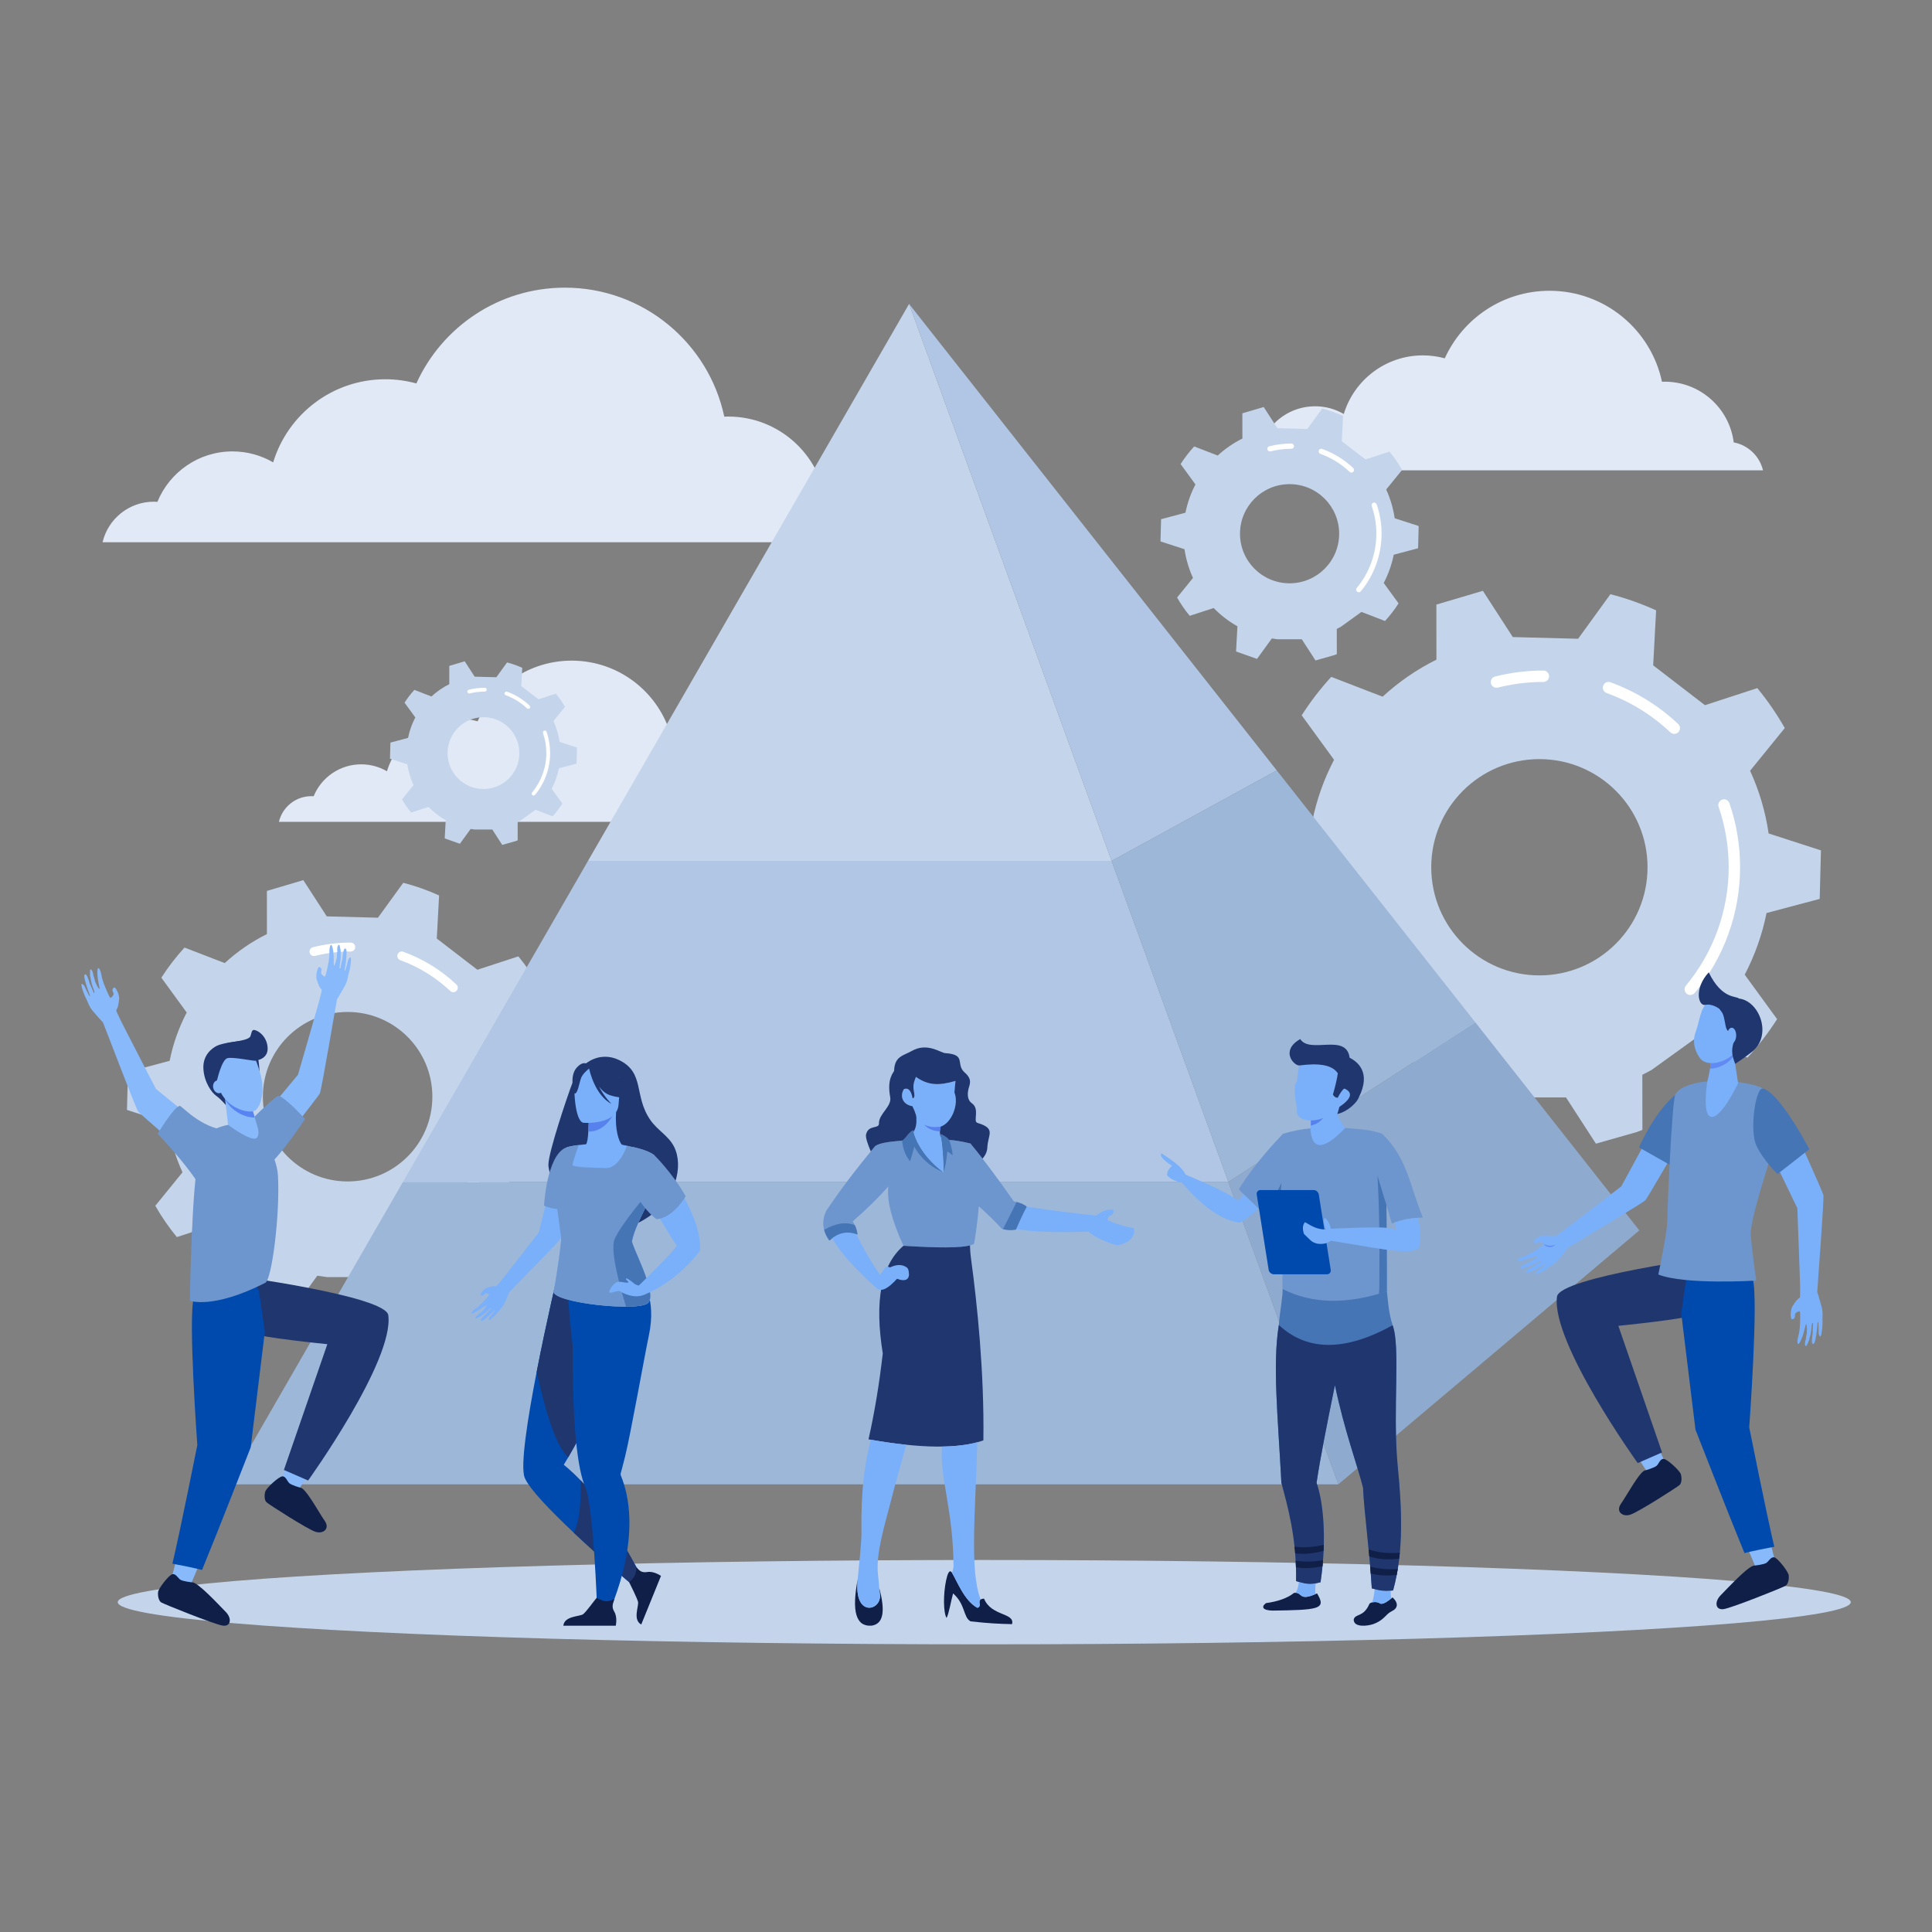<svg xmlns="http://www.w3.org/2000/svg" enable-background="new 0 0 2000 2000" viewBox="0 0 2000 2000" id="Peoplewithsuccesspyramid">
  <rect x="0" y="0" width="2000" height="2000" fill="#808080" stroke="none"/>
  <path fill="#e0e9f5" fill-rule="evenodd" d="M790.19 850.76H288.72c3.6-15.24 17.28-26.57 33.62-26.57.78 0 1.57.03 2.35.09 7.92-19.39 26.97-33.05 49.21-33.05 9.73 0 18.84 2.62 26.68 7.18 9.56-31.53 38.85-54.48 73.51-54.48 7.05 0 13.88.96 20.36 2.75 16.78-37.04 54.06-62.8 97.36-62.8 51.36 0 94.25 36.25 104.5 84.56.87-.03 1.73-.06 2.6-.06 32.9 0 60.05 24.6 64.06 56.41C776.38 827.3 787.07 837.57 790.19 850.76zM898 561.31H106.17c5.69-24.06 27.29-41.96 53.08-41.96 1.23 0 2.48.05 3.71.14 12.5-30.61 42.58-52.19 77.7-52.19 15.37 0 29.74 4.15 42.13 11.34 15.1-49.78 61.35-86.03 116.07-86.03 11.13 0 21.92 1.52 32.16 4.33 26.49-58.48 85.36-99.16 153.74-99.16 81.1 0 148.82 57.24 165.01 133.53 1.37-.05 2.72-.1 4.1-.1 51.95 0 94.82 38.85 101.16 89.07C876.2 524.27 893.09 540.48 898 561.31zM1825.05 486.89h-558.56c4.01-16.97 19.25-29.6 37.45-29.6.87 0 1.75.03 2.62.1 8.82-21.59 30.04-36.82 54.81-36.82 10.84 0 20.98 2.92 29.71 8 10.65-35.12 43.27-60.68 81.87-60.68 7.85 0 15.46 1.07 22.68 3.06 18.69-41.25 60.21-69.95 108.45-69.95 57.21 0 104.98 40.38 116.4 94.19.97-.03 1.92-.07 2.89-.07 36.65 0 66.89 27.4 71.36 62.83C1809.67 460.76 1821.58 472.2 1825.05 486.89z" clip-rule="evenodd" class="colore0e8f5 svgShape"></path>
  <path fill="#c4d5eb" fill-rule="evenodd" d="M359.85,1223.03c-48.45,0-87.73-39.28-87.73-87.73c0-48.45,39.28-87.72,87.73-87.72s87.73,39.28,87.73,87.72
		C447.58,1183.75,408.3,1223.03,359.85,1223.03L359.85,1223.03z M491.04,1275.19L491.04,1275.19L491.04,1275.19z M417.47,913.83
		L417.47,913.83L417.47,913.83z M221.48,992.62L221.48,992.62L221.48,992.62z M225.54,1266.75c12.36,12.62,26.5,23.53,42.04,32.31
		l-2.4,44.61l37.05,13.12l26.23-36.18l10.13,1.43l42.84-0.02l24.28,37.52l33.14-9.43l1.14-0.42l3.42-1.31l-0.05-44.67l7.38-3.88
		l36.29-26.16l4,1.53l37.67,14.54c8.85-9.67,16.87-20.1,23.98-31.19l-26.27-36.07c8.11-15.52,14.14-32.31,17.7-50l43.12-11.47
		l1.03-39.34l-42.46-13.74c-2.6-17.89-7.74-34.97-15.03-50.86l28.14-34.63c-6.51-11.46-13.97-22.3-22.29-32.41l-42.46,13.85
		l-42.01-32.31l2.39-44.6c-11.82-5.39-24.23-9.8-37.08-13.12l-26.21,36.16l-52.98-1.39l-24.28-37.51l-37.72,11.17l0.04,44.66
		c-15.98,7.94-30.65,18.08-43.65,30.03l-11.2-4.3l-30.47-11.76c-8.84,9.66-16.87,20.1-23.97,31.19l26.27,36.07
		c-8.11,15.48-14.15,32.26-17.69,50l-43.13,11.47l-1.04,39.34l42.45,13.73c2.62,17.85,7.74,34.93,15.03,50.86l-28.14,34.64
		c6.51,11.45,13.97,22.29,22.3,32.41L225.54,1266.75z" clip-rule="evenodd" class="colorc4d1eb svgShape"></path>
  <path fill="#ffffff" fill-rule="evenodd" d="M482.26 1238.92c-1.03 0-2.09-.35-2.95-1.07-1.97-1.63-2.24-4.55-.6-6.51 22.37-26.89 34.69-61 34.69-96.04 0-16.78-2.75-33.26-8.17-48.97-.83-2.41.45-5.05 2.87-5.88 2.42-.83 5.04.45 5.88 2.86 5.75 16.68 8.65 34.17 8.65 51.98 0 37.2-13.06 73.41-36.81 101.96C484.91 1238.35 483.6 1238.92 482.26 1238.92zM469.27 1027.1c-1.13 0-2.27-.42-3.18-1.26-15.03-14.15-32.45-24.88-51.74-31.88-2.4-.87-3.63-3.52-2.77-5.92.88-2.4 3.53-3.64 5.92-2.77 20.5 7.44 38.98 18.83 54.94 33.85 1.84 1.75 1.94 4.67.18 6.54C471.72 1026.61 470.51 1027.1 469.27 1027.1zM325.05 989.7c-2.07 0-3.96-1.4-4.49-3.5-.6-2.47.88-4.99 3.35-5.61 12.73-3.21 25.92-4.84 39.16-4.84 2.57 0 4.64 2.07 4.64 4.62 0 2.55-2.07 4.62-4.64 4.62-12.48 0-24.89 1.54-36.89 4.56C325.81 989.65 325.43 989.7 325.05 989.7z" clip-rule="evenodd" class="colorffffff svgShape"></path>
  <path fill="#c4d5eb" fill-rule="evenodd" d="M1593.57,1009.73c-61.83,0-111.95-50.12-111.95-111.95c0-61.83,50.12-111.95,111.95-111.95
		c61.83,0,111.95,50.12,111.95,111.95C1705.52,959.6,1655.4,1009.73,1593.57,1009.73L1593.57,1009.73z M1760.98,1076.3
		L1760.98,1076.3L1760.98,1076.3z M1667.1,615.14L1667.1,615.14L1667.1,615.14z M1416.98,715.69L1416.98,715.69L1416.98,715.69z
		 M1422.17,1065.52c15.77,16.11,33.82,30.03,53.65,41.23l-3.06,56.93l47.29,16.74l33.47-46.17l12.93,1.82l54.66-0.03l30.99,47.87
		l42.29-12.03l1.46-0.54l4.36-1.68l-0.07-57.01l9.42-4.95l46.32-33.38l5.1,1.95l48.07,18.55c11.29-12.35,21.53-25.65,30.6-39.81
		l-33.52-46.03c10.35-19.81,18.05-41.23,22.59-63.81l55.02-14.63l1.31-50.21l-54.18-17.53c-3.31-22.83-9.87-44.63-19.18-64.91
		l35.91-44.2c-8.3-14.62-17.83-28.46-28.44-41.36l-54.18,17.68l-53.61-41.23l3.05-56.92c-15.09-6.88-30.92-12.51-47.32-16.74
		l-33.44,46.14l-67.61-1.77l-30.98-47.87l-48.13,14.25l0.05,57c-20.39,10.13-39.12,23.07-55.71,38.32l-14.3-5.49l-38.88-15
		c-11.29,12.33-21.53,25.65-30.59,39.8l33.52,46.03c-10.35,19.75-18.06,41.17-22.57,63.81L1303.42,865l-1.33,50.2l54.17,17.52
		c3.34,22.78,9.88,44.58,19.19,64.9l-35.91,44.21c8.31,14.61,17.83,28.44,28.46,41.36L1422.17,1065.52z" clip-rule="evenodd" class="colorc4d1eb svgShape"></path>
  <path fill="#ffffff" fill-rule="evenodd" d="M1749.78 1030c-1.32 0-2.67-.45-3.76-1.36-2.51-2.09-2.86-5.8-.77-8.31 28.54-34.32 44.28-77.85 44.28-122.56 0-21.41-3.51-42.44-10.42-62.49-1.06-3.08.58-6.44 3.67-7.5 3.09-1.06 6.44.57 7.5 3.66 7.34 21.29 11.04 43.61 11.04 66.34 0 47.47-16.67 93.67-46.98 130.11C1753.16 1029.28 1751.48 1030 1749.78 1030zM1733.21 759.69c-1.45 0-2.89-.53-4.05-1.6-19.18-18.06-41.41-31.75-66.03-40.68-3.06-1.11-4.63-4.49-3.54-7.56 1.13-3.07 4.5-4.65 7.56-3.54 26.16 9.49 49.74 24.02 70.11 43.19 2.35 2.23 2.48 5.96.23 8.34C1736.33 759.07 1734.78 759.69 1733.21 759.69zM1549.16 711.96c-2.64 0-5.05-1.78-5.73-4.46-.77-3.16 1.13-6.37 4.28-7.17 16.25-4.1 33.08-6.18 49.97-6.18 3.28 0 5.92 2.64 5.92 5.9 0 3.26-2.64 5.9-5.92 5.9-15.93 0-31.76 1.96-47.07 5.82C1550.12 711.9 1549.64 711.96 1549.16 711.96z" clip-rule="evenodd" class="colorffffff svgShape"></path>
  <path fill="#c4d5eb" fill-rule="evenodd" d="M1334.96,603.83c-28.35,0-51.32-22.98-51.32-51.32c0-28.35,22.98-51.33,51.32-51.33
		c28.34,0,51.33,22.98,51.33,51.33C1386.29,580.86,1363.31,603.83,1334.96,603.83L1334.96,603.83z M1411.71,634.36L1411.71,634.36
		L1411.71,634.36z M1368.67,422.93L1368.67,422.93L1368.67,422.93z M1254,469.03L1254,469.03L1254,469.03z M1256.38,629.42
		c7.23,7.38,15.5,13.77,24.6,18.9l-1.4,26.1l21.68,7.67l15.34-21.17l5.93,0.84l25.06-0.01l14.21,21.95l19.39-5.51l0.67-0.25l2-0.77
		l-0.03-26.14l4.32-2.27l21.23-15.3l2.34,0.89l22.04,8.5c5.18-5.66,9.87-11.76,14.03-18.25l-15.37-21.1
		c4.75-9.08,8.27-18.9,10.36-29.25l25.22-6.71l0.6-23.02l-24.84-8.04c-1.52-10.47-4.53-20.46-8.79-29.76l16.47-20.26
		c-3.81-6.7-8.18-13.05-13.04-18.96l-24.84,8.1l-24.58-18.9l1.4-26.1c-6.92-3.15-14.17-5.73-21.69-7.67l-15.33,21.15l-31-0.81
		l-14.2-21.95l-22.07,6.53l0.03,26.13c-9.35,4.64-17.93,10.58-25.54,17.57l-6.56-2.52l-17.83-6.88
		c-5.17,5.65-9.87,11.76-14.02,18.25l15.37,21.1c-4.75,9.06-8.28,18.87-10.35,29.25l-25.23,6.71l-0.61,23.02l24.84,8.03
		c1.53,10.44,4.53,20.44,8.8,29.75l-16.46,20.27c3.81,6.7,8.17,13.04,13.05,18.96L1256.38,629.42z" clip-rule="evenodd" class="colorc4d1eb svgShape"></path>
  <path fill="#ffffff" fill-rule="evenodd" d="M1406.58 613.13c-.61 0-1.22-.21-1.73-.63-1.15-.96-1.31-2.66-.35-3.81 13.09-15.73 20.3-35.69 20.3-56.19 0-9.82-1.61-19.46-4.78-28.65-.49-1.41.27-2.95 1.68-3.44 1.42-.49 2.95.26 3.44 1.68 3.36 9.76 5.06 19.99 5.06 30.41 0 21.76-7.64 42.95-21.54 59.65C1408.12 612.8 1407.36 613.13 1406.58 613.13zM1398.98 489.2c-.66 0-1.33-.24-1.86-.74-8.79-8.28-18.98-14.55-30.27-18.65-1.4-.51-2.12-2.06-1.62-3.46.52-1.41 2.07-2.13 3.47-1.62 11.99 4.35 22.81 11.01 32.15 19.8 1.08 1.02 1.14 2.73.1 3.82C1400.41 488.92 1399.7 489.2 1398.98 489.2zM1314.6 467.32c-1.21 0-2.32-.82-2.63-2.04-.35-1.45.52-2.92 1.96-3.29 7.45-1.88 15.16-2.83 22.91-2.83 1.51 0 2.71 1.21 2.71 2.71 0 1.49-1.21 2.71-2.71 2.71-7.3 0-14.56.9-21.58 2.67C1315.04 467.29 1314.82 467.32 1314.6 467.32z" clip-rule="evenodd" class="colorffffff svgShape"></path>
  <path fill="#c4d5eb" fill-rule="evenodd" d="M500.5,816.79c-20.53,0-37.18-16.64-37.18-37.18c0-20.53,16.64-37.17,37.18-37.17
		c20.53,0,37.17,16.64,37.17,37.17C537.68,800.14,521.03,816.79,500.5,816.79L500.5,816.79z M556.09,838.89L556.09,838.89
		L556.09,838.89z M524.92,685.76L524.92,685.76L524.92,685.76z M441.87,719.15L441.87,719.15L441.87,719.15z M443.59,835.32
		c5.23,5.35,11.23,9.97,17.81,13.69l-1.02,18.9l15.7,5.56l11.11-15.33l4.29,0.61l18.15-0.01l10.29,15.9l14.04-3.99l0.48-0.18
		l1.45-0.56l-0.02-18.93l3.13-1.64l15.38-11.09l1.69,0.65l15.96,6.16c3.75-4.1,7.15-8.52,10.16-13.22l-11.13-15.29
		c3.44-6.58,5.99-13.69,7.5-21.19l18.27-4.86l0.44-16.67L579.3,768c-1.1-7.58-3.28-14.82-6.37-21.55l11.93-14.68
		c-2.76-4.85-5.92-9.45-9.45-13.73l-17.99,5.87l-17.8-13.69l1.01-18.9c-5.01-2.28-10.27-4.15-15.71-5.56l-11.1,15.32l-22.45-0.59
		l-10.29-15.9l-15.98,4.73l0.02,18.93c-6.77,3.36-12.99,7.66-18.5,12.73l-4.75-1.82l-12.91-4.98c-3.75,4.09-7.15,8.52-10.16,13.22
		l11.13,15.29c-3.44,6.56-6,13.67-7.5,21.19l-18.28,4.86l-0.44,16.67l17.99,5.82c1.11,7.56,3.28,14.8,6.37,21.55l-11.92,14.68
		c2.76,4.85,5.92,9.44,9.45,13.73L443.59,835.32z" clip-rule="evenodd" class="colorc4d1eb svgShape"></path>
  <path fill="#ffffff" fill-rule="evenodd" d="M552.38 823.52c-.44 0-.89-.15-1.25-.45-.83-.69-.95-1.93-.26-2.76 9.48-11.4 14.7-25.85 14.7-40.7 0-7.11-1.16-14.09-3.46-20.75-.35-1.02.19-2.14 1.22-2.49 1.03-.35 2.14.19 2.49 1.21 2.44 7.07 3.66 14.48 3.66 22.03 0 15.76-5.53 31.11-15.6 43.21C553.5 823.28 552.94 823.52 552.38 823.52zM546.87 733.76c-.48 0-.96-.18-1.35-.53-6.37-6-13.75-10.54-21.93-13.51-1.01-.37-1.54-1.49-1.17-2.51.37-1.02 1.5-1.54 2.51-1.17 8.69 3.15 16.52 7.98 23.28 14.34.78.74.82 1.98.08 2.77C547.91 733.55 547.4 733.76 546.87 733.76zM485.76 717.91c-.88 0-1.68-.59-1.9-1.48-.26-1.05.37-2.12 1.42-2.38 5.4-1.36 10.98-2.05 16.59-2.05 1.09 0 1.97.88 1.97 1.96 0 1.08-.87 1.96-1.97 1.96-5.29 0-10.54.65-15.63 1.93C486.08 717.89 485.92 717.91 485.76 717.91z" clip-rule="evenodd" class="colorffffff svgShape"></path>
  <ellipse cx="1018.9" cy="1658.55" fill="#c4d5eb" fill-rule="evenodd" clip-rule="evenodd" rx="897" ry="43.65" class="colorc4d1eb svgShape"></ellipse>
  <polygon fill="#9db7d9" fill-rule="evenodd" points="1271.6 1223.54 417.1 1223.54 236.64 1536.58 1385.43 1536.58" clip-rule="evenodd" class="color9db2d9 svgShape"></polygon>
  <polygon fill="#b0c6e4" fill-rule="evenodd" points="417.1 1223.54 1271.6 1223.54 1150.75 891.21 608.69 891.21" clip-rule="evenodd" class="colorb0c2e4 svgShape"></polygon>
  <polygon fill="#c4d5eb" fill-rule="evenodd" points="608.69 891.21 1150.75 891.21 941.09 314.63" clip-rule="evenodd" class="colorc4d1eb svgShape"></polygon>
  <polygon fill="#b0c6e4" fill-rule="evenodd" points="941.09 314.63 1150.75 891.21 1321.7 797.53" clip-rule="evenodd" class="colorb0c2e4 svgShape"></polygon>
  <polygon fill="#9db7d9" fill-rule="evenodd" points="1321.7 797.53 1150.75 891.21 1271.6 1223.54 1527.2 1058.25" clip-rule="evenodd" class="color9db2d9 svgShape"></polygon>
  <polygon fill="#8faacf" fill-rule="evenodd" points="1527.2 1058.25 1271.6 1223.54 1385.43 1536.58 1697.01 1273.7" clip-rule="evenodd" class="color8fa3cf svgShape"></polygon>
  <path fill="#20366f" fill-rule="evenodd" d="M590.47,1126.7c3.98-10.8,8.03-21.61,20.18-28.51c9.83-5.56,20.61-5.49,30.18-0.85
		c27.11,13.14,14.92,37.05,32.53,62.25c7.53,10.75,18.8,16.25,24.44,27.55c10.22,20.37,1.33,53.54-26.05,72.21
		c-67.05,45.74-103.86-35.85-104.05-53.43C567.55,1192.84,587.91,1133.65,590.47,1126.7z" clip-rule="evenodd" class="color20386f svgShape"></path>
  <path fill="#79b0f9" fill-rule="evenodd" d="M504.43,1332.98c7.99-2.5,8.11-1.04,9.12-1.42c1.2-0.39,11.64-13.93,11.64-13.93s31-39.63,32.59-41.82
		l12.53-50.81l26.72-0.67c0,0-15.09,54.87-16.37,57.61c-1.28,2.69-49.39,51.3-53.49,55.74c0,0-2.95,7.1-4.94,11.51
		c-2,4.4-5.84,7.64-6.59,8.81c-0.12,0.15-2.83,3.86-7.4,7.44c-3.92,3.15-1.63-1.62-1.63-1.62s6.24-7.12,5.6-7.51
		c-0.5-0.33-3.67,3.76-7.98,7.26c-1.11,0.9-2.2,1.76-3.21,2.56c-2.66,2.1-4.72,1.08-2.28-1.6c0.86-0.94,2.33-2.45,3.53-3.38
		c1.3-1.04,2.16-2.39,3.12-3.4c1.9-2.02,3.31-3.49,3.19-3.51c-0.17-0.03-0.06-0.71-1.27,0.21c-1.46,1.09-4.01,4.13-6.28,5.59
		c-1.28,0.83-3.84,2.7-3.84,2.7s-4.51,2.6-4.71,2.36c-1.14-1.17,1.56-3.97,3.43-4.84c0.91-1.22,3.66-3.1,3.66-3.1
		s4.71-5.13,4.01-5.82c-0.58-0.59-14.23,9.47-15.3,8.22c-0.86-1.05,3.1-4.27,3.1-4.27s2.55-1.75,3.36-2.41
		c0.93-0.76,3.59-3.28,3.59-3.28s8.79-9.12,8.06-9.73c-0.72-0.61-3.19-1.37-3.93-0.99c-0.75,0.38-1.74,1.79-2.47,2.13
		c-0.75,0.38-2.04,0.22-2.57-0.65c-0.52-0.91,2.36-4.1,2.36-4.1S502.12,1333.69,504.43,1332.98z" clip-rule="evenodd" class="colorf9af79 svgShape"></path>
  <path fill="#233461" fill-rule="evenodd" d="M652.89 1261.03c1.93-1.61 28.29-24.51 40.04-34.71 0 0-11.73-8.8-19 4.03C666.68 1243.16 652.89 1261.03 652.89 1261.03zM611.17 1262.71c0 0 2.86 10 16.88 27.46C644.26 1289.94 611.17 1262.71 611.17 1262.71z" clip-rule="evenodd" class="color233761 svgShape"></path>
  <path fill="#004aad" fill-rule="evenodd" d="M543.12,1529.58c4.47,11.41,27.32,34.9,50.87,57.09c28.13,26.49,57.26,51.13,57.26,51.13
		s13.32,4.06,7.51-15.52c0,0-32.11-59-45.9-76.41c-3.94-4.98-8-9.52-11.82-13.47c-9.53-9.9-17.43-16.08-17.43-16.08
		s1.81-2.9,4.74-7.92c14.34-24.55,55.48-99.71,42.76-133.06c-15.29-40.2-53.31-58.3-53.31-58.3s-12.07,50.86-22.24,103.14
		C546.19,1468.28,538.44,1517.59,543.12,1529.58z" clip-rule="evenodd" class="color223f81 svgShape"></path>
  <path fill="#20366f" fill-rule="evenodd" d="M555.56 1420.17c6.99 32.2 19.13 77.75 32.78 88.22 14.34-24.55 55.48-99.71 42.76-133.06-15.29-40.2-53.31-58.3-53.31-58.3S565.73 1367.88 555.56 1420.17zM593.99 1586.67c28.13 26.49 57.26 51.13 57.26 51.13s13.32 4.06 7.51-15.52c0 0-32.11-59-45.9-76.41-3.94-4.98-8-9.52-11.82-13.47C601.49 1547.45 601.06 1573 593.99 1586.67z" clip-rule="evenodd" class="color20386f svgShape"></path>
  <path fill="#004aad" fill-rule="evenodd" d="M587.38,1337.19l2.66-9.8c18.7,8.09,73.71-3.74,73.71-3.74s16.39,19.42,7.95,58.82
		c-4.12,19.24-18.69,101.39-24.65,125.46c-2.17,8.72-3.85,14.9-4.52,17.38l-0.01,0.02c-0.21,0.75-0.04,1.51,0.24,2.25
		c2.54,6.27,4.45,12.7,5.83,19.19c13.62,63.75-23.67,134.17-23.67,134.17l-6.37-3.76c0,0-2.48-84.95-9.08-123.3
		c-1.12-6.51-2.36-11.68-3.73-14.86c-3.99-9.27-6.79-23.86-8.75-41.01c-3.69-32.42-4.35-73.96-4.14-105.92
		C592.24,1392.03,587.38,1337.19,587.38,1337.19z" clip-rule="evenodd" class="color223f81 svgShape"></path>
  <path fill="#79b0f9" fill-rule="evenodd" d="M671.79,1347.58c7.6-11.51-18.49-58.54-17.56-62.98c1.82-8.74,6.12-18.41,10.32-27.11
		c4.22-8.7,8.35-16.43,9.82-21.27c-1.35-1.88-2.68-3.66-3.91-5.33c-1.87-2.57-3.5-4.93-4.54-7.14c-1.16-2.4-1.65-4.65-1.1-6.8
		c0.43-1.63,1.01-3.27,1.71-4.88c0.32-0.75,0.67-1.5,1.04-2.23c3.88-7.78,9.69-14.12,9.69-14.12c-9.19-5.88-23.67-8.88-23.8-8.45
		c-1.08-0.35-2.03-0.61-2.8-0.8c-0.53-0.14-1.07-0.27-1.61-0.39c-1.82-0.44-3.65-0.81-5.24-1.11c-3.29-3.3-7.24-15.58-6.05-33.64
		l-1.6,0.21l-26.77,3.61c0,0,0.09,8.37-0.36,16.21c-0.37,6.13-1.07,11.94-2.42,13.21c-2.08,0.17-3.33,0.29-3.33,0.29l-0.01,0.02
		l-0.04,0.05c-1.51,0.13-2.9,0.26-4.17,0.4c0,0-0.1,0.01-0.3,0.02c-2.36,0.27-4.31,0.57-5.9,0.85l-0.32,0.06
		c-4.57,0.84-6.12,1.63-6.12,1.63v0.08c0.22,8.44-13.38,23.19-12.44,42.26c0.04,0.73,6.97,50.72,6.93,51.45
		c-0.55,14.25-7.53,54.34-7.53,54.34C567.03,1348.45,667.7,1359.42,671.79,1347.58z" clip-rule="evenodd" class="colorf9af79 svgShape"></path>
  <path fill="#5781ed" fill-rule="evenodd" d="M609.4,1155.18c0,0,0.09,8.36-0.37,16.19c14.83,0.49,23.47-12.52,27.14-19.81L609.4,1155.18z" clip-rule="evenodd" class="colored7d57 svgShape"></path>
  <path fill="#79b0f9" fill-rule="evenodd" d="M604.01,1162.3c0,0,34.97,2.72,36.34-19.09c1.35-21.81,6.78-36.15-15.49-38.8
		c-22.28-2.66-27.14,5.4-29.36,12.56C593.27,1124.14,594.93,1161.04,604.01,1162.3z" clip-rule="evenodd" class="colorf9af79 svgShape"></path>
  <path fill="#20366f" fill-rule="evenodd" d="M597.28,1104.9c5.81-6.22,9.81-4.53,11.99-2.41c19.77-9.36,31.15,6.96,31.15,6.96
		c1.38,15.79,12.12,25.44,12.12,25.44s-6.62,3.55-21.1-1.14c-4.42-1.43-8.23-4.86-11.41-8.95c5.34,10.35,13.01,18.04,13.01,18.04
		c-17.09-9.2-22.63-34.08-23.19-36.7c-2.25,1.78-6.72,5.69-8.26,9.7c-2.08,5.45-3.56,16.83-6.88,16.23
		C594.71,1132.08,588.56,1114.24,597.28,1104.9z" clip-rule="evenodd" class="color20386f svgShape"></path>
  <path fill="#0f1f48" fill-rule="evenodd" d="M583.15 1682.95h54.27c0 0 2.03-8.66-1.53-14.56-3.16-5.2-1.21-8.74.15-13.18-2.46 1.01-5.41 2.61-8.9 2.42-2.71-.17-6.94-2.14-9.46-3.6-2.33 2.66-10.96 14.76-14.08 17.01C600.06 1673.58 584.24 1672.68 583.15 1682.95zM663.82 1681.67l20.43-50.29c0 0-7.25-5.14-14.05-4.04-6.01.96-8.31-1.29-11.43-5.07.01 2.66-.34 5.95-1.85 9.11-1.16 2.45-3.37 4.65-5.66 6.42 1.59 3.18 8.32 16.7 9.22 20.44C661.51 1662.48 654.72 1676.79 663.82 1681.67z" clip-rule="evenodd" class="color0e2952 svgShape"></path>
  <path fill="#6d96ce" fill-rule="evenodd" d="M580.93,1281.72c0.01-0.42-2.13-16.13-4.03-30.08c-4.2-0.46-9.29-1.45-13.69-3.51
		c0.24-6.09,4.3-58.17,26.18-61.11c1.04-0.29,2.13-0.52,3.16-0.72c0.1-0.01,0.21-0.04,0.32-0.06c2.68-0.5,5.07-0.76,5.9-0.84
		c0.2-0.02,0.3-0.04,0.3-0.04s-6.53,18.54-6.4,20.71c0.12,2.18,21.1,2.91,34.88,3.08c13.68,0.18,21.38-22.69,21.5-23.05
		c0.54,0.12,1.09,0.25,1.61,0.39c0.77,0.19,19.06,2.98,26.59,9.26c0,0-5.81,6.32-9.69,14.11c-0.37,0.73-0.72,1.48-1.04,2.24
		c-0.7,1.59-1.28,3.23-1.71,4.86c-0.55,2.16-0.06,4.4,1.1,6.8c1.04,2.2,2.67,4.57,4.54,7.14c1.23,1.67,2.56,3.45,3.91,5.33
		c-0.5,1.67-1.33,3.68-2.35,5.94v0.01c-1.98,4.32-4.7,9.61-7.47,15.32c-4.2,8.7-8.5,18.39-10.32,27.12
		c-0.93,4.43,25.16,51.45,17.56,62.96c-1.21,3.5-10.86,5.01-23.68,5.07c-30.57,0.16-79.19-7.87-74.72-16.61
		C573.4,1336.05,580.38,1295.95,580.93,1281.72z" clip-rule="evenodd" class="color6d96ce svgShape"></path>
  <path fill="#4675b5" fill-rule="evenodd" d="M648.11,1352.65c12.82-0.06,22.47-1.57,23.68-5.07c7.6-11.51-18.49-58.54-17.56-62.96
		c1.82-8.73,6.12-18.43,10.32-27.12c2.77-5.7,5.5-11,7.47-15.32v-0.01c-1.09-4.26-1.72-6.74-1.72-6.74s-27.77,32.29-34.14,47.53
		C631.17,1294.91,642.84,1335.62,648.11,1352.65z" clip-rule="evenodd" class="color466fb5 svgShape"></path>
  <path fill="#79b0f9" fill-rule="evenodd" d="M661.31,1330.76l5.48,9.52c35.32-13.99,57.81-45.5,57.81-45.5c1.24-17.9-7.14-38.47-17.16-56.23
		c-1.66-2.93-3.37-5.79-5.08-8.55c-7.1,6.06-17.01,14-26.44,19.77c1.47,2.43,3.22,5.34,5.12,8.45c7.82,12.9,17.95,29.44,19.26,30.75
		C702.48,1291.16,661.31,1330.76,661.31,1330.76z" clip-rule="evenodd" class="colorf9af79 svgShape"></path>
  <path fill="#6d96ce" fill-rule="evenodd" d="M679.59,1262.09c17.39-1.15,30.21-23.77,30.21-23.77c-13.57-23.99-32.53-42.59-32.53-42.59
		C629.07,1214.14,671.73,1256.9,679.59,1262.09z" clip-rule="evenodd" class="color6d96ce svgShape"></path>
  <path fill="#79b0f9" fill-rule="evenodd" d="M661.31,1330.76c0,0-2.96-0.43-4.91-2.12c-1.94-1.69-8.1-6.48-8.45-4.99c-0.37,1.48,4.47,3.78,1.93,4.14
		c-2.55,0.37-6.53-1.34-10.52-0.72c-3.98,0.6-10.13,9.8-8.24,10.88c1.9,1.1,8.79-2.53,10.61-1.26c1.81,1.26,14.76,8.35,25.1,3.6
		C677.15,1335.53,661.31,1330.76,661.31,1330.76z" clip-rule="evenodd" class="colorf9af79 svgShape"></path>
  <path fill="#20366f" fill-rule="evenodd" d="M235.05,1145.42c0,0-6.26-7.56-11.15-10.95c-4.89-3.44-12.61-14.25-13.35-28.19
		c-0.74-13.99,8.79-21.23,14.24-23.82c5.44-2.64,26.97-6.4,34.78-4.16c7.83,2.24,9.03,30.27,9.03,30.27l-7.69,23.14L235.05,1145.42z
		" clip-rule="evenodd" class="color20386f svgShape"></path>
  <path fill="#88b9fa" fill-rule="evenodd" d="M291.32,1530.78l0.11,17.07l18.29-6.69c0,0,10.15-15.85,23.35-37.01c-8.35-3.63-17.02-6.71-25.73-9.87
		C298.33,1515.58,291.32,1530.78,291.32,1530.78z" clip-rule="evenodd" class="colorfab688 svgShape"></path>
  <path fill="#0f1f48" fill-rule="evenodd" d="M310.86,1540.05c0,0-9.19-2.63-11.41-4.7c-2.24-2.07-3.54-7.19-7.18-7.03c-3.64,0.16-16.61,12.1-17.68,15.8
		c-1.12,3.89-0.91,9.02,1.37,11.09c2.27,2.11,42.48,27.92,50.65,30.5c8.16,2.59,15.16-3.39,9.55-11.29
		C330.55,1566.52,316.24,1539.85,310.86,1540.05z" clip-rule="evenodd" class="color0e2952 svgShape"></path>
  <path fill="#20366f" fill-rule="evenodd" d="M238.86,1320.08c0,0,160.51,21.26,163.11,41.44c6.09,47.16-83.01,171.09-83.01,171.09l-25.06-10.94
		l44.97-130.19c0,0-71.7-7.08-78.1-11.56C254.36,1375.46,238.86,1320.08,238.86,1320.08z" clip-rule="evenodd" class="color20386f svgShape"></path>
  <path fill="#88b9fa" fill-rule="evenodd" d="M177.96,1632.15l2.93,16.83l16.93-9.61c0,0,7.42-17.31,16.93-40.39c-8.84-2.18-17.9-3.82-27.01-5.48
		C182.36,1615.99,177.96,1632.15,177.96,1632.15z" clip-rule="evenodd" class="colorfab688 svgShape"></path>
  <path fill="#0f1f48" fill-rule="evenodd" d="M198.77,1638.08c0,0-9.51-1.09-12.05-2.75c-2.54-1.66-4.69-6.5-8.24-5.75c-3.56,0.74-14.39,14.65-14.82,18.45
		c-0.47,4.03,0.59,9.06,3.18,10.75c2.6,1.7,55.27,22.84,63.76,24.05c8.49,1.21,9.74-7.54,2.91-14.39
		C226.69,1661.56,204.04,1636.97,198.77,1638.08z" clip-rule="evenodd" class="color0e2952 svgShape"></path>
  <path fill="#004aad" fill-rule="evenodd" d="M267.91,1335.48l-15.12-19.77c0,0-46.2,6.94-52.18,27.78c-5.98,20.84,3.66,152.41,3.66,152.41
		s-17.96,90.11-25.79,122.8c9.11,1.67,21.84,4.28,30.69,6.47c16.47-39.95,50.36-126.89,50.36-126.89l14.64-119.78L267.91,1335.48z" clip-rule="evenodd" class="color223f81 svgShape"></path>
  <path fill="#88b9fa" fill-rule="evenodd" d="M327.86,1014.04c3.22,10.26,4.76,9.31,5.13,10.64c0.44,1.54-5.7,22.56-5.7,22.56s-17.73,61.95-18.81,65.29
		l-42.19,50.82l18.43,28.63c0,0,44.47-56.53,46.29-59.92c1.83-3.34,16.35-89.99,17.87-97.59c0,0,5.05-8.37,8.05-13.72
		c3-5.35,3.53-11.83,4.15-13.47c0.1-0.24,1.85-5.82,2.24-13.31c0.33-6.44-2.86-0.48-2.86-0.48s-2.69,11.81-3.55,11.47
		c-0.66-0.29,1.17-6.69,1.61-13.83c0.12-1.82,0.22-3.64,0.3-5.27c0.21-4.35-2.32-5.74-3.25-1.22c-0.34,1.59-0.81,4.28-0.9,6.23
		c-0.1,2.09-0.83,4.02-1.18,5.79c-0.67,3.49-1.12,6.05-1.25,5.93c-0.17-0.15-0.76,0.45-0.71-1.49c0.08-2.35,1.29-7.29,1.15-10.73
		c-0.09-1.96-0.02-6.07-0.02-6.07s-1.03-6.2-1.4-6.27c-2.02-0.31-2.48,4.13-2.02,6.79c-0.55,1.85-0.5,6.16-0.5,6.16s-1.8,8.73-3,8.5
		c-0.52-0.09-0.04-5.61-0.39-11.08c-0.33-5.07-1.47-10.12-2.46-10.22c-1.67-0.15-1.88,5.55-1.88,5.55s0.05,3.99-0.03,5.31
		c-0.1,1.55-0.72,6.2-0.72,6.2s-2.91,16.04-4.04,15.7c-1.13-0.34-3.67-2.35-3.82-3.41c-0.16-1.05,0.54-3.16,0.4-4.21
		c-0.16-1.05-1.24-2.3-2.51-2.2c-1.27,0.09-2.44,5.52-2.44,5.52S326.93,1011.06,327.86,1014.04z" clip-rule="evenodd" class="colorfab688 svgShape"></path>
  <path fill="#6d96ce" fill-rule="evenodd" d="M287.85,1134.4c-2.04-0.13-48.71,41.28-47.12,53.86c1.57,12.58,23.08,29.15,36.65,18.49
		c13.56-10.7,38.4-48.38,38.4-48.38S294.43,1134.79,287.85,1134.4z" clip-rule="evenodd" class="color6d96ce svgShape"></path>
  <path fill="#6d96ce" fill-rule="evenodd" d="M266.9,1167.15c0.57,0.39,19.6,27.84,20.84,49.74c2.26,40.07-6.28,107.61-13.09,111.08
		c-54.6,27.72-78.06,18.52-78.06,18.52s1.57-123.14,9.95-152.48c3.5-12.18,8.5-22.97,20.89-27.21
		C230.25,1165.8,253.67,1157.96,266.9,1167.15z" clip-rule="evenodd" class="color6d96ce svgShape"></path>
  <path fill="#88b9fa" fill-rule="evenodd" d="M260.27,1145.04l6.77,23.07c0,0,1.77,6.48-1.05,9.63c-4.83,5.5-29.88-13.31-29.88-13.31l-4.34-37.45
		L260.27,1145.04z" clip-rule="evenodd" class="colorfab688 svgShape"></path>
  <path fill="#5883f2" fill-rule="evenodd" d="M233.08,1138.26c7.89,14.1,23.03,18.86,30.66,18.61l-3.47-11.84l-28.49-18.06L233.08,1138.26z" clip-rule="evenodd" class="colorf27458 svgShape"></path>
  <path fill="#88b9fa" fill-rule="evenodd" d="M236.63,1087.62c10.17-6.36,23.65-1.72,27.96,9.29c1.88,4.75,3.98,10.84,5.67,17.6
		c4.07,16.31-0.72,34.22-8.15,35.91c-7.42,1.73-30.43-4.13-36.53-27.19C221.8,1108.98,225.96,1094.3,236.63,1087.62z" clip-rule="evenodd" class="colorfab688 svgShape"></path>
  <path fill="#88b9fa" fill-rule="evenodd" d="M231.47,1123.8c0.84,3.63-0.89,7.08-3.84,7.79c-2.95,0.66-6.02-1.71-6.86-5.34
		c-0.82-3.59,0.89-7.08,3.84-7.75C227.56,1117.8,230.63,1120.18,231.47,1123.8z" clip-rule="evenodd" class="colorfab688 svgShape"></path>
  <path fill="#20366f" fill-rule="evenodd" d="M224.62,1118.51c0,0-3.04-7.55-3.67-15.26c-0.61-7.67,3.74-19.42,11.15-22.37c7.39-2.94,25.82-3.23,27.27-8.53
		c1.44-5.3,1.53-4.82,2.19-5.7c1.5-2.07,13.52,3.2,15.32,16.1c1.81,12.9-9.57,14.49-11.69,15.23c-2.13,0.79-23.64-4.09-29.67-2.6
		C229.48,1096.82,224.62,1118.51,224.62,1118.51z" clip-rule="evenodd" class="color20386f svgShape"></path>
  <path fill="#88b9fa" fill-rule="evenodd" d="M123.32,1034.46c-1.17,10.69-2.86,10.06-2.96,11.43c-0.13,1.6,9.97,21.02,9.97,21.02s29.43,57.33,31.14,60.39
		l51.26,41.65l-12.52,31.66c0,0-54.61-46.81-57.05-49.78c-2.45-2.92-33.52-85.1-36.49-92.26c0,0-6.58-7.23-10.56-11.89
		c-3.98-4.66-5.76-10.92-6.69-12.41c-0.14-0.22-2.94-5.35-4.78-12.62c-1.57-6.26,2.71-1.02,2.71-1.02s4.93,11.07,5.71,10.56
		c0.6-0.41-2.44-6.33-4.26-13.25c-0.47-1.76-0.92-3.52-1.32-5.11c-1.06-4.23,1.16-6.09,2.95-1.83c0.64,1.49,1.62,4.04,2.1,5.94
		c0.5,2.03,1.59,3.78,2.28,5.45c1.34,3.3,2.27,5.71,2.38,5.58c0.13-0.18,0.83,0.29,0.4-1.6c-0.53-2.29-2.69-6.9-3.21-10.3
		c-0.29-1.94-1.16-5.95-1.16-5.95s-0.2-6.28,0.15-6.42c1.92-0.7,3.24,3.57,3.3,6.27c0.9,1.71,1.69,5.95,1.69,5.95
		s3.46,8.22,4.6,7.75c0.49-0.19-1.05-5.51-1.77-10.95c-0.66-5.03-0.53-10.22,0.42-10.5c1.61-0.47,2.93,5.08,2.93,5.08
		s0.73,3.93,1.06,5.21c0.4,1.5,1.91,5.94,1.91,5.94s5.97,15.17,7.01,14.61c1.04-0.55,3.15-3.02,3.09-4.08
		c-0.05-1.06-1.14-2.99-1.21-4.05c-0.05-1.06,0.77-2.49,2.04-2.65c1.26-0.16,3.46,4.94,3.46,4.94S123.66,1031.35,123.32,1034.46z" clip-rule="evenodd" class="colorfab688 svgShape"></path>
  <path fill="#6d96ce" fill-rule="evenodd" d="M185.96 1144.74c1.98-.52 21.14 22.86 49.01 25.46.91 12.65-6 77.81-21.38 69.99-10.05-24.67-50.37-66.52-50.37-66.52S179.58 1146.41 185.96 1144.74zM945.34 1169.9c-5.78 3.33-7.56 8.8-11.47 10.84-11.36 1.07-22.55 1.95-27.88 5.64-20.84 25.19-37.68 47.47-50.51 66.82-5.19 10.72-4.15 21.08 3.13 31.06 8.93-8.25 18.61-10.33 29.05-6.26-.35-4.36-1.99-8.91-4.92-13.63 14.99-13.16 27.29-25.23 36.88-36.2-1.77 14.4 3.44 34.89 15.65 61.46 42.46 2.76 66.82 2.09 73.08-2.01 2.07-11.88 3.71-24.84 4.92-38.89 9.75 8.73 17.64 16.47 23.69 23.24 4.58 1.51 9.5 1.8 14.75.89 3.71-8.72 7.43-16.61 11.17-23.69-2.58-2.32-7.05-4.19-13.41-5.59-17.34-24.73-32.31-44.69-44.92-59.89-9.78-2.28-17.08-3.47-21.9-3.58-2.06-2.43-5.12-4.52-9.16-6.26 2.36 12.98 3.25 28.55 3.13 39.56C958.08 1199.83 947.65 1182.08 945.34 1169.9z" clip-rule="evenodd" class="color6d96ce svgShape"></path>
  <path fill="#20366f" fill-rule="evenodd" d="M913.85,1401.04c-8.81-54.55-1.67-91.68,21.42-111.41c35.86,2.33,58.81,2.22,68.85-0.35
		c0.11,3.84,0.36,8.36,1.17,14.31c6.25,45.99,13.72,117.38,12.7,187.51c-25.31,8.89-64.94,8.52-118.9-1.12
		C905.26,1462.71,910.18,1433.06,913.85,1401.04z" clip-rule="evenodd" class="color20386f svgShape"></path>
  <path fill="#4675b5" fill-rule="evenodd" d="M982.67 1180.13c2.18 6.4 3.34 11.69 3.49 15.86-2.5-1.99-4.34-3.35-5.53-4.08-.91 10.28-2.24 17.45-4 21.51.13-11-.77-26.57-3.13-39.56C977.55 1175.61 980.6 1177.7 982.67 1180.13zM945.34 1169.9c2.31 12.18 12.74 29.93 31.29 43.53-11.08-3.93-23.2-13.57-30.14-26.37-1.15 4.33-2.6 9.4-4.36 15.2-4.83-5.98-7.58-13.15-8.26-21.51C937.79 1178.71 939.56 1173.23 945.34 1169.9z" clip-rule="evenodd" class="color466fb5 svgShape"></path>
  <path fill="#79b0f9" fill-rule="evenodd" d="M886.41 1277.55c7.4 15.12 16.06 30.2 24.68 42.19 1.98-2.12 3.89-6.71 6.69-8.48 1.11-.7 2.89 1.11 4.08.55 5.65-2.66 11.92-3.43 16.99.36 1.27.95 1.95 2.81 2.13 7.22-.21 6.06-5.29 7.22-12.35 4.36-9.45 10.31-15.74 13.66-20.89 10.06-23.32-20.93-38.76-38.28-46.31-52.06C869.2 1275.85 877.53 1274.44 886.41 1277.55zM1126.87 1274.96c-34.94 1.16-59.89.24-74.87-2.77 3.61-8.45 7.24-16.11 10.88-23 27.86 4.14 51.72 7.18 71.57 9.12 7.13-4.89 13.09-6.9 17.88-6.03 1.32 3.01-.1 5.2-4.24 6.59-1.12 1.56-1.56 3.01-1.34 4.36 10.33 4.41 19.42 7.13 27.27 8.16.92 9.3-4.83 15.22-17.25 17.75C1144.11 1285.86 1134.14 1281.13 1126.87 1274.96z" clip-rule="evenodd" class="colorf9af79 svgShape"></path>
  <path fill="#0f1f48" fill-rule="evenodd" d="M910.2,1643.88c6.51,24.3,4.31,37.23-7.96,39.01c-16.3,1.18-20.72-14.92-14.32-48.1
		c-0.14,1.81-0.25,3.48-0.32,4.97c-1.8,34.75,25.16,26.98,23.28,10.97C910.61,1648.5,910.4,1646.21,910.2,1643.88z" clip-rule="evenodd" class="color0e2952 svgShape"></path>
  <path fill="#79b0f9" fill-rule="evenodd" d="M910.88,1650.73c1.88,16-25.08,23.78-23.28-10.97c0.07-1.49,0.18-3.17,0.32-4.97
		c1.1-14.16,4.1-36.83,3.88-51.13c-0.57-36.52,2.67-67.6,9.73-93.24c13.07,2.28,25.29,4.02,36.65,5.2
		c-6.14,21.34-11.47,40.87-15.98,58.57c-5.54,21.75-15.87,53.91-13.28,75.99c0.56,4.73,0.9,9.31,1.28,13.71
		C910.4,1646.21,910.61,1648.5,910.88,1650.73z" clip-rule="evenodd" class="colorf9af79 svgShape"></path>
  <path fill="#0f1f48" fill-rule="evenodd" d="M1018.69,1654.92c-9.41,0.51-0.82,7.82-6.94,9.47c-13.39-7.32-20.8-27.27-26.14-36.08
		c-2.81-4.63-4.85,1.26-6.24,7.86c-2.98,14.17-2.89,32.89,0.48,38.71c2.45-4.26,4.55-17.39,6.78-25.41
		c13.13,11.68,10.26,24.56,18.06,28.95c18.68,2.07,28.78,2.58,42.97,2.89C1050.77,1669.25,1026.1,1673.33,1018.69,1654.92z" clip-rule="evenodd" class="color0e2952 svgShape"></path>
  <path fill="#79b0f9" fill-rule="evenodd" d="M1011.71,1493.04c-1.79,70.09-8.25,132.55,3.44,162.75c-3.25,2.1,1.6,7.25-3.41,8.6
		c-13.39-7.32-20.8-27.27-26.14-36.08c-0.03-0.05-0.06-0.1-0.09-0.14c0.75-1.87,1.28-4.01,1.6-6.43
		c-0.23-58.13-14.76-93.99-11.96-124.26C989.31,1497.27,1001.5,1495.79,1011.71,1493.04z" clip-rule="evenodd" class="colorf9af79 svgShape"></path>
  <path fill="#4675b5" fill-rule="evenodd" d="M1038.23 1272.36c4.7-8.94 9.41-18.29 14.12-28.07 4.86 1.3 8.37 2.93 10.54 4.89-3.64 6.89-7.27 14.56-10.88 23-.1.23-.19.46-.29.69C1046.94 1273.7 1042.44 1273.53 1038.23 1272.36zM884.89 1268.26c1.6 3.34 2.53 6.59 2.78 9.75-.42-.16-.84-.32-1.26-.46-8.88-3.1-17.21-1.7-24.99 4.21.02.03.04.07.05.1-.96.74-1.91 1.54-2.86 2.41-2.66-3.66-4.49-7.36-5.49-11.12C864.98 1266.25 875.57 1264.62 884.89 1268.26z" clip-rule="evenodd" class="color466fb5 svgShape"></path>
  <path fill="#79b0f9" fill-rule="evenodd" d="M973.78,1166.28c-1.19,4.47-1.07,8.28,0.36,11.43c1.88,12.12,2.6,25.79,2.48,35.72
		c-17.71-12.98-28.01-29.74-30.92-41.83c2.35-3.78,3.3-8.2,2.88-13.24c0.43-2.36-0.91-6.76-4.02-13.19
		c-10.6-1.84-13.23-10.73-8.82-17.8c4.95-1.75,7.62,2.3,8.93,9.64c2.82-0.42,1.74-4.92,1.45-7.04c-1.33-6.11-0.22-9.41,2.01-15.2
		c12.72,8.95,23.63,9.22,41,4.18c-0.51,4.17-0.88,8.19-1.12,12.07C992.79,1142.62,985.51,1162.34,973.78,1166.28z" clip-rule="evenodd" class="colorf9af79 svgShape"></path>
  <path fill="#20366f" fill-rule="evenodd" d="M989.15,1118.96c-17.37,5.04-28.28,4.76-41-4.18c-2.23,5.79-3.34,9.09-2.01,15.2
		c0.29,2.11,1.37,6.62-1.45,7.04c-1.3-7.34-3.98-11.39-8.93-9.64c-4.41,7.06-1.78,15.96,8.82,17.8c3.12,6.43,4.46,10.82,4.02,13.19
		c0.42,5.05-0.53,9.46-2.88,13.24c-0.14-0.58-0.26-1.14-0.37-1.7c-5.78,3.33-7.56,8.8-11.47,10.84
		c-11.36,1.07-22.55,1.95-27.88,5.64c-1.54,1.86-3.06,3.7-4.55,5.53c-3.63-8.51-5.54-14.76-4.9-17.53
		c2.45-10.55,13.56-5.26,13.37-11.51c-0.3-9.74,13.44-17.37,11.62-27.08c-3.74-19.87,4.02-25.9,4.06-27.41
		c0.46-15.06,9.47-15.44,18.44-20.52c15.91-9.01,29.75,2.01,34.26,2.3c23,1.5,10.26,11.39,20.56,20.3c8.48,7.34,4.47,12.9,3.6,17.31
		c-0.39,1.99-2.24,10.17,3.63,14.31c8.61,6.07,0.73,18.8,5.81,20.34c19.55,5.92,10.73,11.82,10.2,25.48
		c-0.17,4.37-2.23,8.29-4.98,11.5c-4.42-5.7-8.61-10.94-12.56-15.71c-9.78-2.28-17.08-3.47-21.9-3.58
		c-2.06-2.43-5.12-4.52-9.16-6.26c0.23,1.26,0.44,2.53,0.64,3.83c-1.43-3.14-1.55-6.95-0.36-11.43
		c11.73-3.93,19.01-23.66,14.25-35.25C988.27,1127.15,988.64,1123.12,989.15,1118.96z" clip-rule="evenodd" class="color20386f svgShape"></path>
  <path fill="#5781ed" fill-rule="evenodd" d="M973.78,1166.28c-7.1,0.8-10.32,0.75-16.89-1.87c3.85,4.15,9.21,6.43,16.1,6.83
		C973.05,1169.69,973.31,1168.04,973.78,1166.28z" clip-rule="evenodd" class="colored7d57 svgShape"></path>
  <path fill="#79b0f9" fill-rule="evenodd" d="M1398.33,1170.59c-3.28,0.23-6.44-3.65-7.35-4.82c-3.48-4.42-5.71-9.62-6.61-12.54
		c0.68-1.94,1.39-4.38,2.14-7.34c12.63-8.58,14.36-14.93,5.18-19.04c-1.85,1.04-4.14,4.23-6.89,9.58c-2.19-0.09-3.85-1.21-4.98-3.36
		c2.61-9.03,4.3-16.37,5.09-22.01c-6.22-9.25-20.78-10.57-40.06-8.07c-0.89,5.13-1.63,10.56-2.2,16.3
		c-3.41,3.14-2.97,14.78,0.17,28.19c-1.57,7.63,3.14,11.79,14.13,12.49c0.11,1.84-0.06,3.96-0.09,5.25
		c-0.03,1.17-0.07,3.45-1.3,3.81l-2.03,0.5C1353.74,1196.81,1367.7,1202.05,1398.33,1170.59z" clip-rule="evenodd" class="colorf9af79 svgShape"></path>
  <path fill="#20366f" fill-rule="evenodd" d="M1344.86,1102.99c19.27-2.5,33.83-1.18,40.05,8.07c-0.79,5.64-2.48,12.98-5.09,22.01
		c1.13,2.15,2.79,3.27,4.98,3.36c2.74-5.35,5.04-8.55,6.89-9.58c9.18,4.11,7.45,10.46-5.18,19.04c-0.74,2.96-1.45,5.4-2.14,7.34
		c11.36-2.55,20.87-12.71,22.21-17.11c13.26-26.13-1.53-37.16-9.44-41.19c-3.49-25.87-41.21-3.5-51.13-19.29
		C1325.25,1087.49,1339.02,1102.76,1344.86,1102.99z" clip-rule="evenodd" class="color20386f svgShape"></path>
  <path fill="#5781ed" fill-rule="evenodd" d="M1369.62,1157.32c-3.08,1.52-7.3,2.41-12.67,2.66c0.11,1.82,0.03,3.91-0.09,5.2
		C1362.26,1164.13,1366.51,1161.52,1369.62,1157.32z" clip-rule="evenodd" class="colored7d57 svgShape"></path>
  <path fill="#0f1f48" fill-rule="evenodd" d="M1421.31 1681.35c11.97-4.21 12.93-10.38 19.39-13.4 6.49-3.03 7.24-8.44.89-14.31-4.69 3.75-10.51 8.36-13.6 5.91-2.06-1.63-9.04-1.52-10.42.85-6.08 14.14-14.54 9.66-16.21 16.09C1401.16 1685.07 1415.82 1683.28 1421.31 1681.35zM1317.58 1667.29c21.08-.34 36.84-.59 44.12-2.89 7.85-2.48 6.23-7.27 1.72-14.94-19.87 9.14-14.57-1.88-23.87-.48-6.53 5.26-16.2 8.78-29.01 10.57C1305.12 1663.55 1307.32 1667.11 1317.58 1667.29z" clip-rule="evenodd" class="color0e2952 svgShape"></path>
  <path fill="#6d96ce" fill-rule="evenodd" d="M1328.11,1173.67c10.53-3.06,19.97-4.91,28.35-5.56c1.52,23.12,13.58,22.96,36.19-0.48
		c21.77,1.83,26.03,2.11,38.11,6.03c26.14,24.97,28.54,53.78,42.2,86.71c-15.13,0.68-21.91,2.5-32.2,6.16
		c-2.21-7.89-4.06-14.24-5.55-19.05c0.42,43.42,0.58,73.17,0.48,89.25c-50.03,19.82-91.24,13.04-108.07-2.41
		c-0.23-38.6-0.56-69.15-0.96-91.66c-5.98,7.05-11.53,12.52-16.65,16.4c-12.26-14.06-20.58-19.73-27.53-28.02
		C1297.89,1205.77,1319.95,1182.24,1328.11,1173.67z" clip-rule="evenodd" class="color6d96ce svgShape"></path>
  <path fill="#79b0f9" fill-rule="evenodd" d="M1227.29,1215.97c26.28,10.92,44.68,19.94,55.2,27.07l4.67-6.92c4.34,4.35,9.31,8.62,15.36,14.82
		c-5.6,5.86-11.6,10.68-18.6,14.74c-18.26-1.95-38.45-15.78-60.55-41.49c-6.87-1.37-11.93-3.86-15.18-7.47
		c-0.17-3.32,1.5-6.64,5.01-9.96c-9.17-5.97-12.81-10.25-10.95-12.83C1216.62,1202.82,1224.96,1210.16,1227.29,1215.97z" clip-rule="evenodd" class="colorf9af79 svgShape"></path>
  <path fill="#4675b5" fill-rule="evenodd" d="M1327.63,1334.33c0.99,3.75-3.1,25.8-3.78,37.3c-6.65,41.06-0.95,94.5,2.63,163.21
		c6.41,24.22,15.87,56.49,15.25,101.91c11.16,3.41,15.2,3.76,25.28,1.2c7.05-47.4,2.24-85.36-4.12-102.89
		c4.07-27.1,10.16-57.43,19.02-101.18c9.98,47.67,23.33,83.05,29.11,106.14c1.14,25.74,6.35,60.48,9.07,104.21
		c8.29,2.5,13.44,3.22,22.04,2.17c11.16-40.2,9.28-83.94,4.56-131.23c-5.03-56.85,3.26-121.03-5.04-143.29
		c-4.25-13.18-4.79-24.89-5.94-35.15C1393.96,1350.63,1357.93,1349.82,1327.63,1334.33z" clip-rule="evenodd" class="color466fb5 svgShape"></path>
  <path fill="#4675b5" fill-rule="evenodd" d="M1428,1292.63c2.68,0.4,5.21,0.75,7.6,1.07c0.13,19.15,0.15,33.5,0.1,43.04c-2.36,1.06-5.69,2.28-8.28,2.58
		c0.01-1.23,0.4-4.07,0.41-5.28C1428,1319.39,1428.06,1305.59,1428,1292.63L1428,1292.63z M1305.68,1254.25
		c7.37-6.13,14.38-16.1,21.04-29.88c-0.75,4.8-1.05,11.23-0.9,19.28c-5.66,6.57-10.93,11.71-15.81,15.41
		C1308.52,1257.34,1307.08,1255.74,1305.68,1254.25L1305.68,1254.25z M1425.92,1216.91c3.24,10.44,6.35,20.63,9.3,30.57
		c0.08,8.39,0.15,16.27,0.21,23.64c-2.15-0.2-4.66-0.34-7.64-0.41C1427.49,1250.33,1426.86,1232.39,1425.92,1216.91z" clip-rule="evenodd" class="color466fb5 svgShape"></path>
  <path fill="#004aad" fill-rule="evenodd" d="M1359.88,1231.93h-55.07c-2.52,0-4.26,2.06-3.86,4.59l12.36,78.02c0.4,2.53,2.79,4.59,5.32,4.59h55.08
		c2.52,0,4.26-2.06,3.86-4.59l-12.36-78.02C1364.8,1233.99,1362.41,1231.93,1359.88,1231.93z" clip-rule="evenodd" class="color223f81 svgShape"></path>
  <path fill="#79b0f9" fill-rule="evenodd" d="M1467.88 1260.66c2.38 9.66 3.37 18.49 1.43 30.21-5.94 8.63-29.93 3.81-91.69-6.52-2.21 2.02-6.79 4.03-13.75 3.14-6.46-1.61-6.77-3.3-14.02-10.13-1.76-5.32-1.4-9.38 1.09-12.18 8.16 4.8 12.45 7.35 21.64 7.66-2.45-6.29-2.81-10.36-1.1-12.19 3.14 2.51 5.18 6.29 6.12 11.34 48.69-2.11 61.53-1.83 68.02 1.57-.7-3.06-1.32-5.74-1.87-8.06C1451.32 1262.91 1457.49 1261.41 1467.88 1260.66zM1362.02 1639.06c-.5 4.14-.57 7.84-.21 11.12-16.62 7.23-13.8-1.12-20.44-1.32 1.67-2.94 2.75-6.69 3.25-11.26C1351.86 1639.68 1355.98 1640.15 1362.02 1639.06L1362.02 1639.06zM1439.49 1646.68c0 3.01.29 5.65.88 7.94-4.44 3.51-9.55 7.18-12.38 4.95-1.35-1.07-4.83-1.39-7.45-.81 1.08-3.63 1.93-8.18 2.55-13.65C1428.92 1646.67 1433.4 1647.19 1439.49 1646.68z" clip-rule="evenodd" class="colorf9af79 svgShape"></path>
  <path fill="#20366f" fill-rule="evenodd" d="M1323.85,1371.63c29.36,27.37,68.62,27.46,117.78,0.26c8.3,22.25,0.01,86.44,5.04,143.29
		c4.72,47.28,6.6,91.03-4.56,131.23c-0.91,0.11-1.78,0.2-2.62,0.27c-6.09,0.52-10.57,0-16.4-1.58c-0.97-0.26-1.97-0.55-3.02-0.86
		c-2.72-43.73-7.93-78.47-9.07-104.21c-5.78-23.09-19.13-58.47-29.11-106.14c-8.86,43.75-14.94,74.08-19.02,101.18
		c6.36,17.53,11.17,55.49,4.12,102.89c-1.83,0.47-3.47,0.84-4.98,1.11c-6.04,1.09-10.16,0.62-17.41-1.45
		c-0.91-0.26-1.86-0.55-2.88-0.86c0.62-45.42-8.84-77.69-15.25-101.91C1322.89,1466.13,1317.2,1412.69,1323.85,1371.63z" clip-rule="evenodd" class="color20386f svgShape"></path>
  <path fill="#0f1f48" fill-rule="evenodd" d="M1370.18,1605.38c-10.71,2.91-20.52,3.79-29.42,2.63c-0.19-2.35-0.41-4.66-0.65-6.93
		c9.76,1.27,19.86,0.62,30.29-1.96C1370.35,1601.18,1370.28,1603.27,1370.18,1605.38L1370.18,1605.38z M1448.44,1613.54
		c-11.65,1.4-21.96,0.62-30.95-2.31c-0.23-2.45-0.45-4.86-0.68-7.23c10.08,3.29,20.84,4.42,32.28,3.38
		C1448.9,1609.43,1448.68,1611.49,1448.44,1613.54L1448.44,1613.54z M1419,1628.92c-0.19-2.42-0.38-4.82-0.58-7.18
		c8.99,2.46,18.51,3.25,28.55,2.37c-0.34,2.09-0.71,4.16-1.11,6.23C1435.93,1631.46,1426.98,1630.99,1419,1628.92L1419,1628.92z
		 M1341.28,1615.53c9.08,1.5,18.52,1.34,28.31-0.49c-0.16,2.07-0.34,4.18-0.55,6.3c-10.01,2.12-19.16,2.5-27.45,1.13
		C1341.51,1620.12,1341.41,1617.81,1341.28,1615.53z" clip-rule="evenodd" class="color0e2952 svgShape"></path>
  <path fill="#88b9fa" fill-rule="evenodd" d="M1723.18,1512.7l-0.11,17.18l-18.41-6.74c0,0-10.22-15.95-23.5-37.25c8.4-3.66,17.14-6.76,25.9-9.94
		C1716.12,1497.41,1723.18,1512.7,1723.18,1512.7z" clip-rule="evenodd" class="colorfab688 svgShape"></path>
  <path fill="#0f1f48" fill-rule="evenodd" d="M1703.51,1522.04c0,0,9.25-2.64,11.49-4.73c2.25-2.09,3.57-7.24,7.23-7.08c3.67,0.16,16.72,12.18,17.79,15.91
		c1.13,3.91,0.91,9.08-1.38,11.16c-2.29,2.13-42.76,28.1-50.99,30.71c-8.21,2.6-15.26-3.41-9.61-11.36
		C1683.69,1548.68,1698.09,1521.84,1703.51,1522.04z" clip-rule="evenodd" class="color0e2952 svgShape"></path>
  <path fill="#20366f" fill-rule="evenodd" d="M1775.98,1300.62c0,0-161.57,21.4-164.19,41.71c-6.13,47.47,83.56,172.23,83.56,172.23l25.22-11.01
		l-45.27-131.06c0,0,72.17-7.13,78.62-11.63C1760.38,1356.36,1775.98,1300.62,1775.98,1300.62z" clip-rule="evenodd" class="color20386f svgShape"></path>
  <path fill="#88b9fa" fill-rule="evenodd" d="M1837.28,1614.75l-2.95,16.94l-17.04-9.68c0,0-7.47-17.42-17.05-40.65c8.9-2.2,18.02-3.84,27.19-5.52
		C1832.86,1598.48,1837.28,1614.75,1837.28,1614.75z" clip-rule="evenodd" class="colorfab688 svgShape"></path>
  <path fill="#0f1f48" fill-rule="evenodd" d="M1816.33,1620.72c0,0,9.57-1.09,12.13-2.77c2.56-1.67,4.72-6.54,8.29-5.79c3.59,0.74,14.49,14.75,14.92,18.57
		c0.47,4.05-0.59,9.12-3.2,10.82c-2.62,1.71-55.64,23-64.18,24.21c-8.54,1.22-9.81-7.59-2.93-14.48
		C1788.23,1644.35,1811.04,1619.61,1816.33,1620.72z" clip-rule="evenodd" class="color0e2952 svgShape"></path>
  <path fill="#004aad" fill-rule="evenodd" d="M1746.74,1316.11l15.22-19.9c0,0,46.5,6.98,52.52,27.96c6.02,20.97-3.69,153.42-3.69,153.42
		s18.08,90.7,25.96,123.61c-9.17,1.68-21.98,4.31-30.9,6.51c-16.58-40.22-50.7-127.73-50.7-127.73l-14.74-120.57L1746.74,1316.11z" clip-rule="evenodd" class="color223f81 svgShape"></path>
  <path fill="#79b0f9" fill-rule="evenodd" d="M1597.96,1279.01c10.18-0.49,9.86,1.27,11.17,1.14c1.53-0.09,17.99-12.81,17.99-12.81s48.68-37.11,51.23-39.2
		l30.38-55.96l31.67,7.43c0,0-34.65,59.95-37,62.78c-2.33,2.78-73.92,45.19-80.12,49.15c0,0-5.66,7.46-9.36,12.02
		c-3.71,4.56-9.22,7.2-10.47,8.34c-0.18,0.14-4.52,3.67-11,6.48c-5.58,2.5-1.42-2.41-1.42-2.41s9.54-6.47,8.91-7.12
		c-0.49-0.54-5.48,3.3-11.63,6.1c-1.58,0.72-3.13,1.4-4.57,2.02c-3.78,1.66-5.88-0.18-2.2-2.59c1.31-0.84,3.5-2.16,5.19-2.89
		c1.85-0.82,3.28-2.15,4.71-3.04c2.85-1.79,4.97-3.09,4.84-3.15c-0.19-0.08,0.14-0.86-1.56-0.14c-2.05,0.84-5.99,3.62-9.11,4.65
		c-1.76,0.59-5.35,2-5.35,2s-6.11,1.67-6.27,1.33c-0.98-1.73,3.05-4.2,5.53-4.64c1.44-1.16,5.27-2.53,5.27-2.53s7.13-4.59,6.51-5.62
		c-0.5-0.87-19.67,6.77-20.54,4.97c-0.7-1.5,4.97-4.07,4.97-4.07s3.55-1.27,4.69-1.8c1.33-0.61,5.23-2.76,5.23-2.76
		s13.15-8.03,12.48-8.98c-0.66-0.94-3.34-2.6-4.32-2.38c-1,0.22-2.6,1.58-3.57,1.75c-1,0.22-2.46-0.37-2.82-1.56
		c-0.34-1.23,4.04-4.09,4.04-4.09S1595.01,1279.13,1597.96,1279.01z" clip-rule="evenodd" class="colorf9af79 svgShape"></path>
  <path fill="#4675b5" fill-rule="evenodd" d="M1696.66,1187.79l32.58,18.41c0,0,13.95-27.65,19.86-41.18c7.16-16.4,14.44-38.07,12.29-38.47
		c-6.04-1.12-14.21-1.33-21.28,2.86C1715.64,1143.94,1696.66,1187.79,1696.66,1187.79z" clip-rule="evenodd" class="color466fb5 svgShape"></path>
  <path fill="#79b0f9" fill-rule="evenodd" d="M1855.54,1352.34c5.68-9.3,6.96-7.95,7.65-9.2c0.83-1.44-0.09-23.57-0.09-23.57s-2.27-65.33-2.51-68.86
		l-29.08-60.31l25.14-23.66c0,0,29.93,66.47,30.89,70.25c0.98,3.78-5.94,92.52-6.3,100.38c0,0,2.91,9.5,4.54,15.51
		c1.64,5.97,0.6,12.48,0.8,14.22c0.03,0.3,0.4,6.22-1.05,13.67c-1.26,6.41-2.92-0.25-2.92-0.25s0.24-12.28-0.69-12.13
		c-0.74,0.1-0.49,6.86-1.8,13.97c-0.33,1.79-0.69,3.63-1.01,5.27c-0.84,4.38-3.67,5.07-3.48,0.4c0.06-1.64,0.24-4.43,0.64-6.37
		c0.43-2.09,0.16-4.13,0.26-5.97c0.18-3.58,0.37-6.21,0.21-6.17c-0.18,0.1-0.64-0.65-1.05,1.29c-0.51,2.34-0.51,7.51-1.5,10.84
		c-0.56,1.89-1.5,5.97-1.5,5.97s-2.54,5.87-2.92,5.82c-2.06-0.15-1.42-4.67-0.34-7.16c-0.09-1.94,1.03-6.17,1.03-6.17
		s0.38-9.05-0.87-9.15c-0.52,0-1.41,5.52-3.09,10.84c-1.58,4.92-3.93,9.65-4.93,9.45c-1.67-0.25-0.49-5.92-0.49-5.92
		s1.02-3.88,1.27-5.22c0.29-1.54,0.81-6.26,0.81-6.26s1.05-16.51-0.14-16.46c-1.18,0.05-4.18,1.44-4.59,2.44
		c-0.41,1-0.23,3.23-0.64,4.23c-0.42,0.99-1.78,1.94-3,1.54c-1.24-0.4-1.05-6.02-1.05-6.02S1853.91,1355.08,1855.54,1352.34z" clip-rule="evenodd" class="colorf9af79 svgShape"></path>
  <path fill="#618af4" fill-rule="evenodd" d="M1610.25,1288.45c-4.24,1.68-8.25,1.61-12.12-0.73C1601.03,1292.02,1607.27,1291.65,1610.25,1288.45z" clip-rule="evenodd" class="colorf48661 svgShape"></path>
  <path fill="#6d96ce" fill-rule="evenodd" d="M1799.78,1120.16c0,0,19.71,2.73,24.89,6.56c5.83,4.28,23.91,24.31,23.91,24.31s-37.64,107.79-36.19,126.98
		c1.47,19.19,5.6,47.63,5.6,47.63s-73.62,4.67-101.3-6.27c0,0,9.26-43.55,9.26-54.94c0-11.43,4.91-125.54,8.4-131.5
		c3.5-5.97,10.54-9.35,23.9-12.28C1771.61,1117.73,1799.78,1120.16,1799.78,1120.16z" clip-rule="evenodd" class="color6d96ce svgShape"></path>
  <path fill="#79b0f9" fill-rule="evenodd" d="M1794.41,1089.39l4.87,31.92c0,0-17.81,38.03-28.45,34.75c-8.91-2.78-3.43-36.39-3.43-36.39
		s4.87-18.1,3.42-27.15C1769.34,1083.52,1794.41,1089.39,1794.41,1089.39z" clip-rule="evenodd" class="colorf9af79 svgShape"></path>
  <path fill="#618af4" fill-rule="evenodd" d="M1770.81,1092.52c-1.47-9,23.59-3.13,23.59-3.13l0.4,2.63c-0.74,1.79-1.62,3.33-2.72,4.48
		c-5.58,5.97-14.34,9.6-21.89,9.84C1770.94,1101.47,1771.41,1096.25,1770.81,1092.52z" clip-rule="evenodd" class="colorf48661 svgShape"></path>
  <path fill="#79b0f9" fill-rule="evenodd" d="M1798.51,1044.24c0.7-0.25,5.67,36.34-3.75,46.44c-9.43,10.05-27.79,13.38-34.38,5.42
		c-3.25-3.91-9.76-14.93-5.19-27.33c4.63-12.58,4.82-25.43,12.93-31.18C1782.76,1027.24,1798.51,1044.24,1798.51,1044.24z" clip-rule="evenodd" class="colorf9af79 svgShape"></path>
  <path fill="#20366f" fill-rule="evenodd" d="M1768.87,1006.58c13.71,28.15,28.56,24.16,31.25,27.09c21.64,2.5,35.02,38.76,13.13,55.51
		c-10.35,7.95-17.02,12.13-17.02,12.13l-1.65-4.82c-1.21-3.58-1.7-7.41-1.3-11.19c0.25-2.24,0.73-4.67,1.69-6.71
		c2.47-5.27-5.34-8.8-7.55-13.23c-1.68-3.38-1.76-11.19-4.42-16.75l-3.18-4.33c0,0-7.33-5.67-14.5-4.03
		C1758.13,1041.86,1753.32,1023.43,1768.87,1006.58z" clip-rule="evenodd" class="color20386f svgShape"></path>
  <path fill="#79b0f9" fill-rule="evenodd" d="M1787.9,1071.89c-0.08,4.47,1.97,8.15,4.56,8.15c2.6,0.05,4.77-3.53,4.84-8c0.07-4.47-1.96-8.1-4.56-8.15
		C1790.14,1063.83,1787.98,1067.41,1787.9,1071.89z" clip-rule="evenodd" class="colorf9af79 svgShape"></path>
  <path fill="#4675b5" fill-rule="evenodd" d="M1873.03,1189.67l-32.94,25.7c0,0-14.55-13.92-21.87-29.38c-7.39-15.61-0.9-61.2,6.97-59.12
		C1842.8,1131.65,1873.03,1189.67,1873.03,1189.67z" clip-rule="evenodd" class="color466fb5 svgShape"></path>
</svg>
